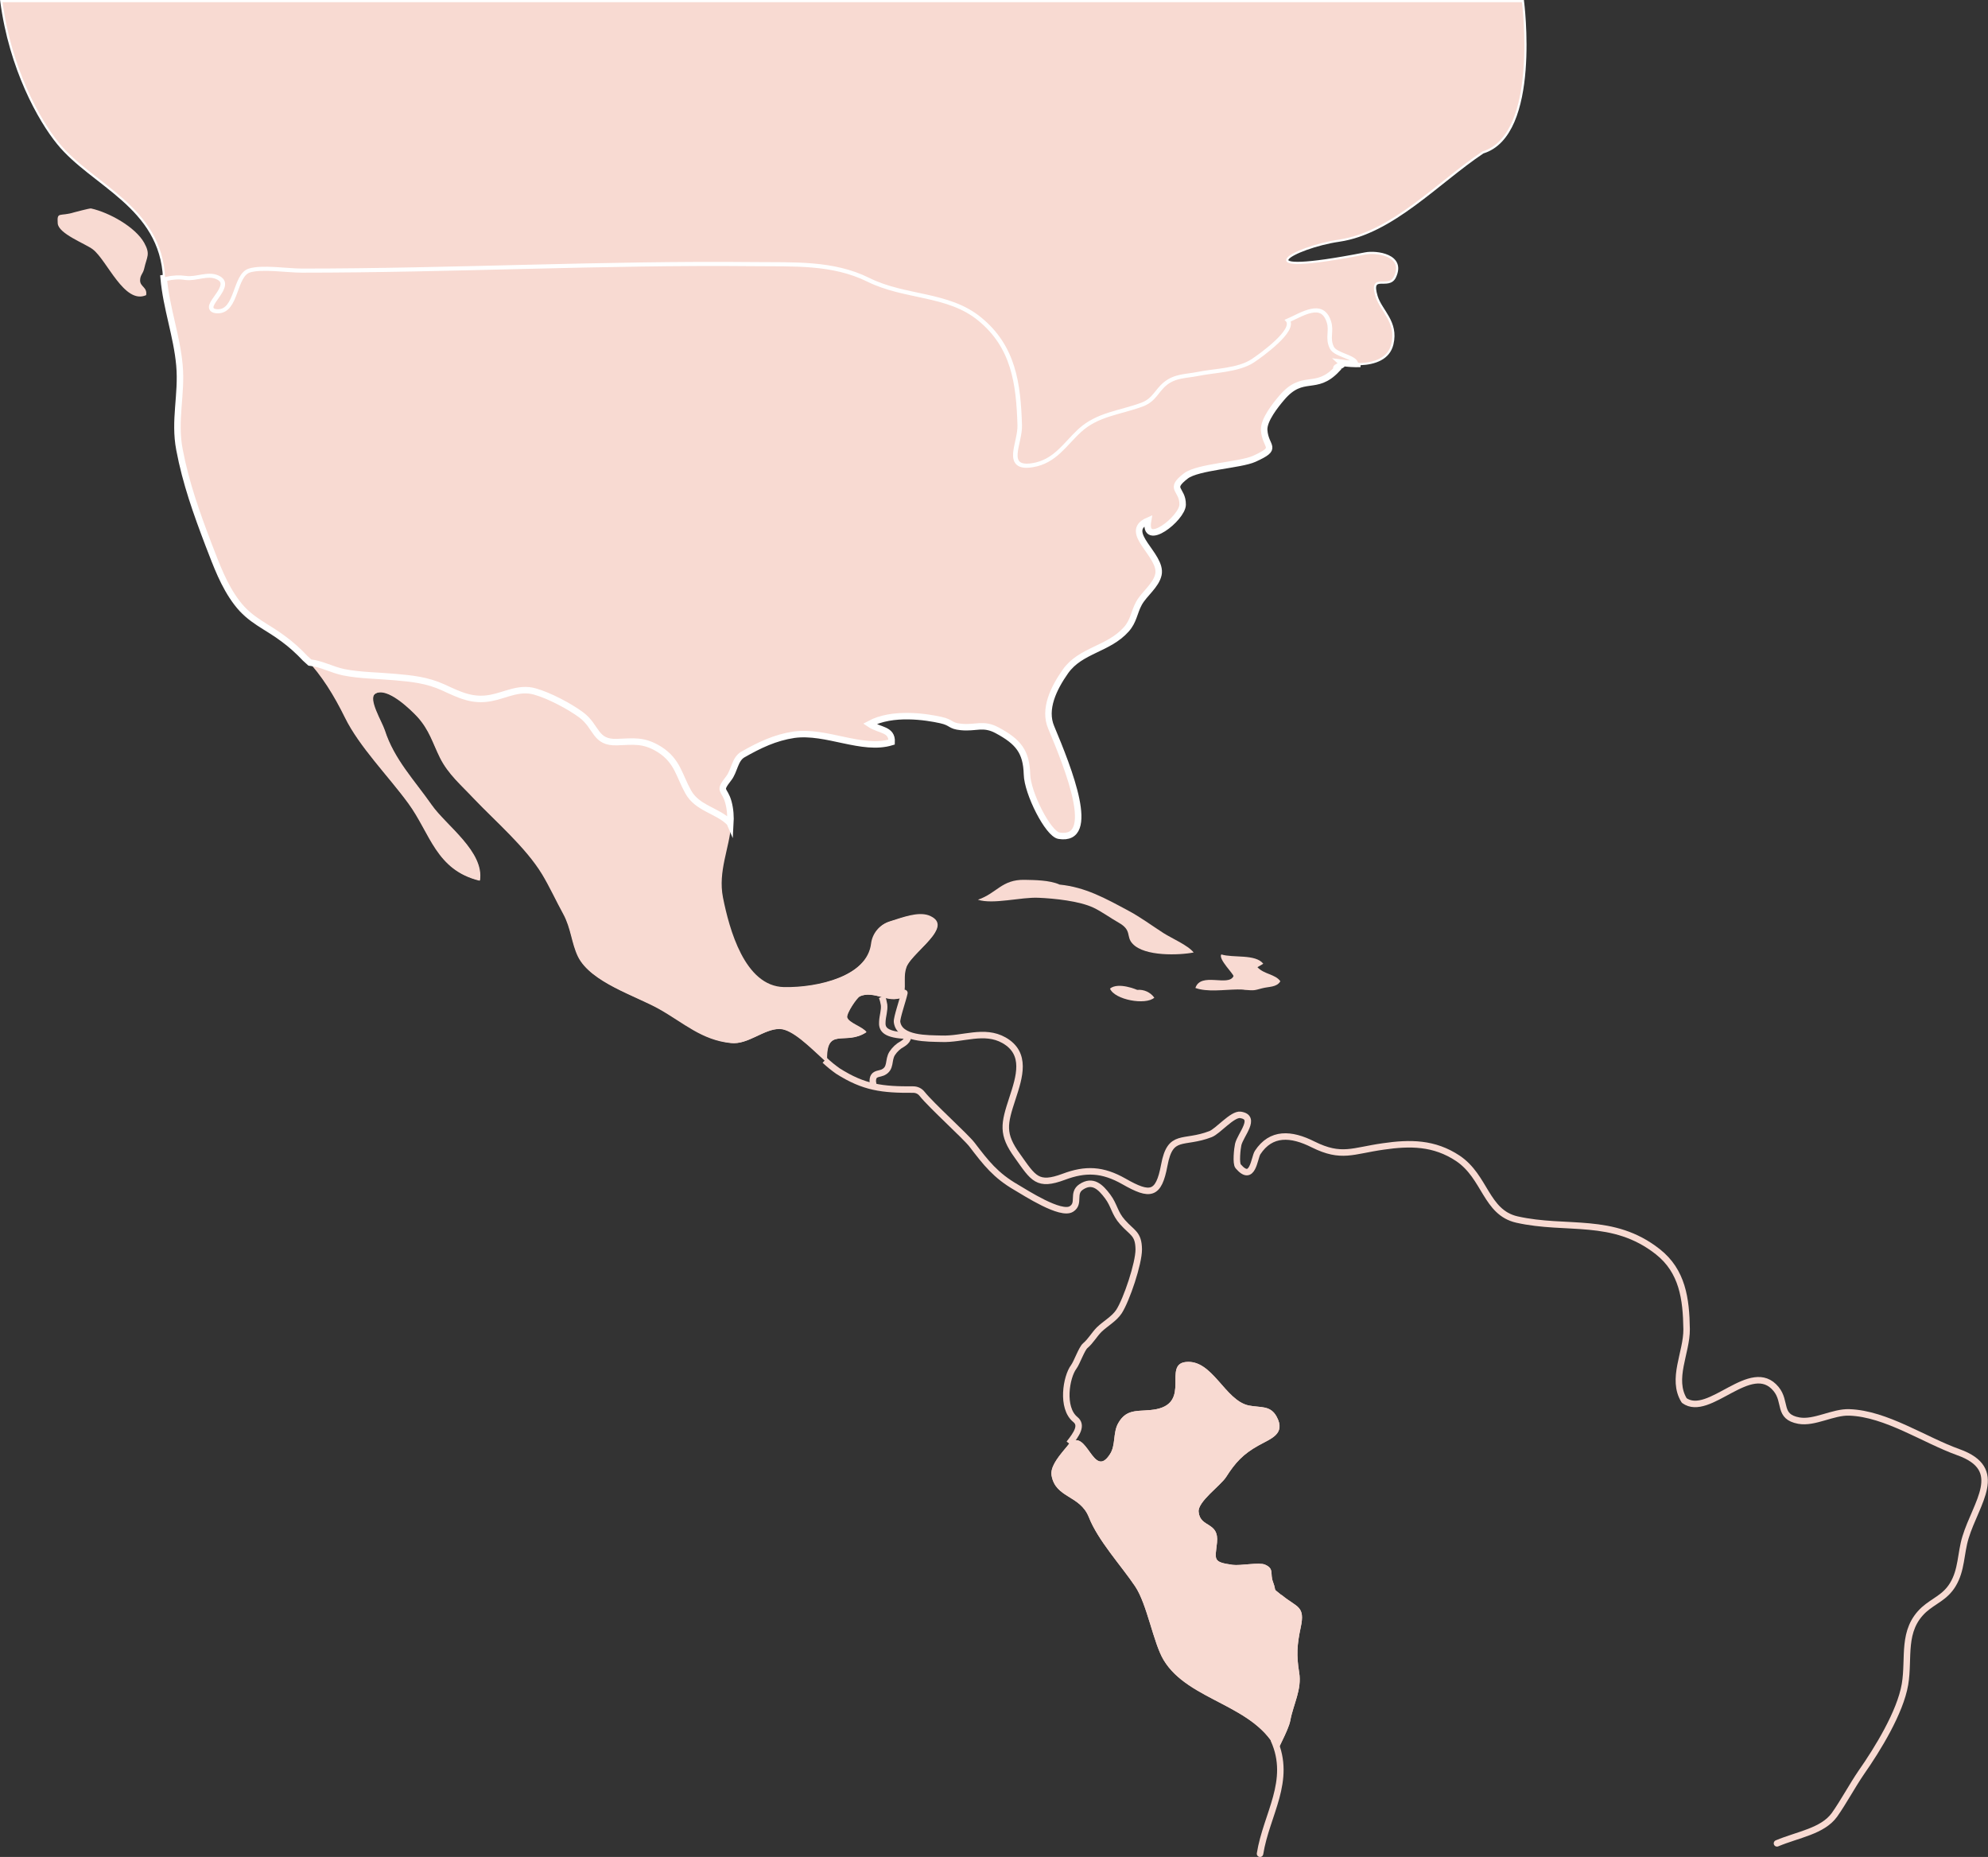 <?xml version="1.0" encoding="UTF-8"?> <svg xmlns="http://www.w3.org/2000/svg" xmlns:xlink="http://www.w3.org/1999/xlink" version="1.1" id="Layer_1" x="0px" y="0px" viewBox="0 0 919.5 858.8" style="enable-background:new 0 0 919.5 858.8;" xml:space="preserve"><rect x="0" y="0" width="919.5" height="858.8" fill="#333333" stroke="none"/> <g id="Group_1706"> <path id="Path_1246" style="fill:#F8DAD2;" d="M75.8,128.7c1.2,13.8,6.1,26.7,7.3,40.4c1.2,13.6-2.5,25.4,0,38.9 c2.9,15.4,7.9,29.4,13.5,44.1c3.6,9.4,7,18.8,13.1,26.8c6.2,8.1,13.6,10.7,21.4,16.6c3.6,2.8,7,5.8,10.2,9.1"></path> <path id="Path_1247" style="fill:none;stroke:#F8DAD2;stroke-width:3;stroke-miterlimit:10;" d="M381.5,490.4 c1.9,1.8,3.9,3.4,6,4.9c12.1,7.7,20.6,8.7,34.9,8.6c1.6,0,3.1,0.7,4.1,2c4.3,5.4,20.2,19.7,23.1,23.5c6.5,8.5,10.9,14.2,20.4,19.7 c4.3,2.5,20.7,13.2,25.6,10c4.1-2.6,0.1-7.3,4.5-10.2c5.3-3.5,8.9,0,12.2,4.4c3.1,4.1,3.2,7.8,6.9,11.9c4.5,5.1,7.4,5.2,7.5,12.6 c0,6.6-5.6,23.2-9.1,28.7c-2.2,3.4-6.3,5.6-9.2,8.4c-2.3,2.3-3.9,5.3-6.4,7.4c-1.7,1.4-3.9,7.9-5.4,9.9c-3.4,4.5-5.9,18.9,0.8,24.3 c3.3,2.7,0.6,6.7-2.9,11.1"></path> <path id="Path_1248" style="fill:none;stroke:#F8DAD2;stroke-width:3;stroke-linecap:round;stroke-linejoin:round;" d=" M821.9,852.5c9.8-4.1,21.1-5.6,26.6-13.2c4.3-6.1,8.1-13.3,12.4-19.6c7.5-10.7,18-27.8,20.2-40.7c2.1-12.4-1.7-25,8.8-34.6 c4.6-4.1,9.7-5.6,13.3-11.5c4.2-6.9,3.6-14.4,5.9-21.9c4.9-16.1,18.8-31.5-3.3-39.4c-15.9-5.7-33.4-17.8-50.4-18.4 c-7.6-0.3-16.1,5.1-23.4,3.8c-9.8-1.8-5.6-8.6-10.5-14.6c-11.5-14.1-31,13.6-42.5,5.3c-6.2-10,1.2-22.1,1.1-33 c-0.2-14-1.9-26.8-13.3-35.8c-20.8-16.4-42.1-9.7-65.2-14.9c-14.4-3.3-14.5-19.7-27.3-28.3c-11-7.3-22.1-7.3-34.5-5.5 c-14.2,2-19.3,5.6-32.4-0.9c-10.3-5.2-19.5-5.7-25.7,3.7c-1.6,2.4-2.2,14.3-9,6.4c-1.2-1.3-0.4-8.4,0-10.1c1.1-4.6,8.8-12.6,1-13.7 c-3.7-0.5-10.4,7.6-13.8,8.9c-12.7,4.9-18.6-0.7-21.4,14.4c-2.6,13.9-6.5,14.4-18.6,7.5c-10-5.7-17.9-5.9-27.8-2.2 c-12.3,4.6-14.1,0.8-21.5-9.6c-7.4-10.2-6.2-14.8-2.3-26.7c3.2-9.8,6.8-20.7-3.9-26.8c-9.2-5.2-19.1-0.3-29-0.7 c-6-0.2-19.5,0.3-20.5-7.8c-0.2-1.9,2.8-10.4,3.4-13.4"></path> <path id="Path_1249" style="fill:none;stroke:#F8DAD2;stroke-width:3;stroke-linecap:round;stroke-linejoin:round;" d=" M589.2,804.7c8.5,18.9-3.5,34.4-6.4,52.6"></path> <path id="Path_1250" style="fill:#F8DAD2;" d="M517.4,426.7c-3.9-2.2-7.8-5.1-11.6-6.9c-6.5-3.1-18.2-4.3-25.4-4.6 c-8.1-0.4-21,3.2-28.1,0.9c8.8-3,11-9.4,21.6-9.2c4.5,0.1,11.6,0.1,16.2,2.2c12,1.2,21.2,6.4,31.5,11.9c6,3.2,10.9,6.9,16.5,10.5 c3.9,2.5,11.3,5.6,14,9c-6.7,1.3-22.7,1.9-28.2-4C520.6,433.1,523.8,430.3,517.4,426.7"></path> <path id="Path_1251" style="fill:#F8DAD2;" d="M572.4,457.6c-6.4,0.1-14.1,1.3-19.5-0.7c2.5-7.5,15.2-0.5,17.6-5.4 c0.4-0.8-7.2-8-5.6-10.1c5.4,1.7,15.8-0.3,19.4,4.3c-0.9,0.5-1.9,1.2-2.7,1.6c3,3.3,8.3,3.2,10.6,6.5c-1.7,2.9-5.3,2.4-8.6,3.3 c-3.7,1-3.4,1-7.8,0.7C574.8,457.6,573.6,457.6,572.4,457.6"></path> <path id="Path_1252" style="fill:#F8DAD2;" d="M513.4,457.2c2.1,5.2,16.5,7.8,20.5,4.2c-1.8-2.5-4.8-3.9-7.9-3.6 C526,457.8,517.3,454,513.4,457.2"></path> <path id="Path_1253" style="fill:#F8DAD2;" d="M42.1,96.4c8.5,1.9,20.5,8.6,24.6,15.9c3,5.4,1.2,6.4,0,11.9 c-0.6,2.6-1.9,2.9-1.9,5.6c0.1,2.9,3.4,3,2.8,6.7c-10.1,4.5-18.1-16.2-24.7-21.2c-3.4-2.6-15.9-7.2-16.2-12c-0.4-5.7,0.9-3,7.6-5.1 C34.3,98.2,41.4,96.3,42.1,96.4"></path> <path id="Path_1254" style="fill:#F8DAD2;" d="M100.7,127.6c9.7,4.2-8.6,15.2-0.2,15.7c8.8,0.5,7.3-16.4,14.7-18.8 c5.9-1.9,17.8,0,24.4,0c69.6,0,139.3-3.7,209.1-3c18.4,0.2,36.6-0.9,53.2,7.3c16.9,8.4,36.9,6.1,51.6,18.2 c15.9,13,18.1,30.2,18.7,49.4c0.3,8.5-7.4,20.2,5.3,18.1c10.2-1.6,14.7-9.6,21.6-15.9c8.4-7.7,18.7-8.3,29-12.1 c5.6-2.1,6.4-6.1,10.6-9.6c4.7-3.8,9.7-3.5,15.3-4.6c7.8-1.6,18.6-1.7,25.2-6c4.1-2.7,20-14.3,15.8-18.4c6.8-2.9,16.8-10,20.2,0.7 c1.4,4.5-0.8,7.5,1.3,11.8c1.6,3.3,10.9,4,11.2,7.6"></path> <path id="Path_1255" style="fill:#F8DAD2;" d="M141.4,304.6c7.6,8,13.1,17.1,18.1,27.2c6.6,13.5,20.1,27.1,29.3,39.7 c10.2,13.9,12.8,30.9,33,35.8c2.1-13.3-15.6-25.4-22.2-34.8c-8.2-11.7-17.5-21.3-21.8-34.7c-1.3-4-7.9-14.6-4.4-16.9 c5.5-3.6,16.7,7.5,19.6,10.6c5.6,6.2,7,11.9,10.5,19c3.8,7.6,9.9,12.7,15.6,18.8c10.1,10.6,24,22.5,31.6,35 c3.5,5.8,6.5,12.4,9.8,18.4c3.6,6.6,3.8,13.5,6.8,19.7c5.9,11.9,26.6,18.1,37.6,24.3c11.5,6.5,19.6,14.3,33.1,15.7 c7.9,0.9,15.2-6.6,22.6-6.5c5.9,0.1,14.1,8.5,20.8,14.6l1,0.9c-0.8-17.3,8.5-7.4,18.2-14c-1.6-2.4-8.3-4.2-8.9-6.8 c-0.4-1.9,4.5-9.1,5.8-9.7c6.2-3.2,15.2,3.7,20.5,0l0-1.5c0.8-4.1-0.5-8,1.1-12.1c2.7-7.1,23.2-19.3,9.9-23.7 c-5-1.7-11.6,0.9-17.9,2.8c-4.4,1.4-7.6,5.3-8.2,9.9c-1.8,15.4-25,20.8-40.8,20.5c-18.2-0.3-25.3-26.8-28.2-41.4 c-2.4-12.2,3-22.8,3.8-33.9"></path> <path id="Path_1256" style="fill:#F8DAD2;" d="M431.4,432.9c-3.7,4.9-10.6,10.4-12.1,14.3c-1.5,4.1-0.3,7.9-1.1,12.1l-1.3,1.7 c-5.4,3.7-12.9-3.4-19.2-0.2c-1.3,0.6-6.2,7.8-5.8,9.7c0.6,2.5,7.3,4.4,8.9,6.8c-9.7,6.6-19-3.3-18.2,14l-1-0.9 c-6.7-6.1-14.9-14.5-20.8-14.6c-7.4-0.1-14.7,7.4-22.6,6.5c-13.5-1.5-21.6-9.3-33.1-15.7c-11.1-6.2-31.8-12.3-37.6-24.3 c-3-6.2-3.2-13-6.8-19.7c-3.3-5.9-6.2-12.5-9.8-18.4c-7.6-12.5-21.5-24.4-31.6-35c-5.8-6.1-11.8-11.2-15.6-18.8 c-3.6-7.1-4.9-12.8-10.5-19c-2.8-3.1-14-14.2-19.6-10.6c-3.5,2.3,3.1,12.9,4.4,16.9c4.3,13.4,13.6,23,21.8,34.7 c6.6,9.4,24.3,21.5,22.2,34.8c-20.2-4.9-22.8-21.9-33-35.8c-9.2-12.5-22.7-26.2-29.3-39.7c-5-10.1-10.5-19.2-18.1-27.2 c5.5,0.6,12.4,5.4,17.8,6.4c7.5,1.5,15.8,1.5,23.4,2.2c8.1,0.8,15.1,1.4,22.6,4.8c7.7,3.5,13.5,6.5,22,4.9c7-1.3,13.1-5.1,20.4-3 c6.5,1.8,16,6.8,21.4,10.8c7.4,5.5,6.2,13,16.6,12.6c7.3-0.3,12.2-1.3,19.8,3.5c8.3,5.2,8.9,12,13.1,19.5 c4.2,7.6,13.6,8.6,19.2,14.3l0.3,0.7c-0.8,11.1-6.2,21.7-3.8,33.9c2.9,14.5,10,41,28.2,41.4c15.8,0.3,38.9-5.1,40.8-20.5 c0.5-4.6,3.7-8.5,8.2-9.9c6.3-2,12.9-4.5,17.9-2.8C435.2,425.5,434.3,429,431.4,432.9"></path> <path id="Path_1257" style="fill:#F8DAD2;" d="M593,737.8c6.9,5.7,10.8,4.8,8.6,14.9c-1.7,7.9-2,12.9-0.7,20.8s-2.7,14.6-4.1,22.2 c-0.9,4.8-6.9,14.9-5.9,14.5c-10-21.9-41.2-23.3-52.7-42.5c-4.8-8-7.6-25.8-13.2-34.1c-6.3-9.4-17.2-21.2-21.4-32 c-4.1-10.2-15.3-8.7-17.2-19.1c-0.7-3.8,2.5-8,5.9-12.1c0.5-0.5,2.2-2.7,2.2-2.7c8.3-8.1,11.1,17,18.9,4.8 c2.7-4.1,1.3-9.9,3.8-14.3c4.2-7.5,10.1-5,17.7-6.5c15.9-3.3,3-20.6,13.5-21.8c12.4-1.4,18.1,17.8,29.2,20.1 c5.5,1.1,10-0.2,12.9,5.2c4.3,8-2.7,10.1-8.4,13.3c-7.2,4-10.8,8-15,14.6c-2.5,3.9-13.2,11.4-12.7,16.1c0.7,7.5,9.5,4.4,8.5,14.2 c-0.8,7.9-2.2,9,7.2,10.3c3.6,0.5,12.3-1.3,15-0.1c4.4,1.9,2.2,4.1,3.7,8c1.9,5.1-0.5,2.4,3.8,6C592.8,737.6,592.9,737.7,593,737.8 "></path> <path id="Path_1258" style="fill:#F8DAD2;" d="M593,737.8c6.9,5.7,10.8,4.8,8.6,14.9c-1.7,7.9-2,12.9-0.7,20.8s-2.7,14.6-4.1,22.2 c-0.9,4.8-6.9,14.9-5.9,14.5c-10-21.9-41.2-23.3-52.7-42.5c-4.8-8-7.6-25.8-13.2-34.1c-6.3-9.4-17.2-21.2-21.4-32 c-4.1-10.2-15.3-8.7-17.2-19.1c-0.7-3.8,2.5-8,5.9-12.1c0.5-0.5,2.2-2.7,2.2-2.7c8.3-8.1,11.1,17,18.9,4.8 c2.7-4.1,1.3-9.9,3.8-14.3c4.2-7.5,10.1-5,17.7-6.5c15.9-3.3,3-20.6,13.5-21.8c12.4-1.4,18.1,17.8,29.2,20.1 c5.5,1.1,10-0.2,12.9,5.2c4.3,8-2.7,10.1-8.4,13.3c-7.2,4-10.8,8-15,14.6c-2.5,3.9-13.2,11.4-12.7,16.1c0.7,7.5,9.5,4.4,8.5,14.2 c-0.8,7.9-2.2,9,7.2,10.3c3.6,0.5,12.3-1.3,15-0.1c4.4,1.9,2.2,4.1,3.7,8c1.9,5.1-0.5,2.4,3.8,6C592.8,737.6,592.9,737.7,593,737.8 "></path> <path id="Path_1259" style="fill:#F8DAD2;" d="M77,128.4c2.9-0.7,6-0.9,8.9-0.4c4.7,0.6,10.1-2.4,14.7-0.3 c9.7,4.2-8.6,15.2-0.2,15.7c8.8,0.5,7.3-16.4,14.7-18.8c5.9-1.9,17.8,0,24.4,0c69.6,0,139.3-3.7,209.1-3 c18.4,0.2,36.6-0.9,53.2,7.3c16.9,8.4,36.9,6.1,51.6,18.2c15.9,13,18.1,30.2,18.7,49.4c0.3,8.5-7.4,20.2,5.3,18.1 c10.2-1.6,14.7-9.6,21.6-15.9c8.4-7.7,18.7-8.3,29-12.1c5.6-2.1,6.4-6.1,10.6-9.6c4.7-3.8,9.7-3.5,15.3-4.6 c7.8-1.6,18.6-1.7,25.2-6c4.1-2.7,20-14.3,15.8-18.4c6.8-2.9,16.8-10,20.2,0.7c1.4,4.5-0.8,7.5,1.3,11.8c1.6,3.3,10.9,4,11.2,7.6 l1.6,0.2c-2.9,0.1-5.7-0.1-8.6-0.5c1.5,1.4-3.7,1.6-2.3,3c-9.8,10.4-15.6,1.6-25.4,13.1c-3,3.5-8.4,10.3-8.2,14.9 c0.5,8.4,7.1,8.1-4.6,13.4c-6.4,2.9-26.1,3.7-31.6,7.9c-8.3,6.4-1.4,5.8-1.5,13.3c-0.1,6.3-18.3,20.6-16,7.4 c-12.2,5.3,6.7,15.9,4.8,24.9c-1.1,5.1-6.5,8.8-9,13.3c-2.3,4.2-2.4,8.2-5.9,12.1c-8.2,9.2-21.1,9.5-28.1,19.4 c-5.5,7.8-10.2,17.5-6.6,25.9c8,19.1,21.6,53,3.6,50.1c-5-0.8-14.6-19.7-14.8-28.4c-0.3-10.5-4-15.1-13.9-20.4 c-6.4-3.4-9.8-0.8-16.6-1.5c-5.3-0.5-4-2-9.4-3.2c-6.7-1.5-22.3-3.9-32.9,1.8c4.6,3.1,10.5,2.3,10.2,8.4 c-13.7,4.2-30.2-5.5-45.2-3.4c-8.7,1.3-16,4.8-23.7,9.2c-3.7,2.2-3.8,7.6-6.5,11c-5,6.4-1.9,4.4-0.1,11c0.9,3.3,1.1,6.8,0.9,10.2 l-0.3-0.7c-5.6-5.7-15-6.6-19.2-14.3c-4.2-7.5-4.9-14.2-13.1-19.5c-7.6-4.8-12.5-3.7-19.8-3.5c-10.4,0.4-9.2-7.1-16.6-12.6 c-5.4-4-14.9-9-21.4-10.8c-7.3-2.1-13.5,1.7-20.4,3c-8.5,1.6-14.4-1.4-22-4.9c-7.5-3.4-14.5-4.1-22.6-4.8 c-7.7-0.7-15.9-0.7-23.4-2.2c-5.4-1.1-10.2-3.9-15.7-4.5l-2.1-1.9c-3.1-3.3-6.5-6.4-10.2-9.1c-7.8-5.9-15.2-8.4-21.4-16.6 c-6.1-8-9.5-17.5-13.1-26.8c-5.6-14.7-10.6-28.7-13.5-44.1c-2.6-13.6,1.2-25.4,0-38.9c-1.2-13.6-6.1-26.6-7.3-40.4L77,128.4z"></path> <path id="Path_1260" style="fill:none;stroke:#FFFFFF;stroke-width:3;stroke-miterlimit:10;" d="M77,128.4c2.9-0.7,6-0.9,8.9-0.4 c4.7,0.6,10.1-2.4,14.7-0.3c9.7,4.2-8.6,15.2-0.2,15.7c8.8,0.5,7.3-16.4,14.7-18.8c5.9-1.9,17.8,0,24.4,0c69.6,0,139.3-3.7,209.1-3 c18.4,0.2,36.6-0.9,53.2,7.3c16.9,8.4,36.9,6.1,51.6,18.2c15.9,13,18.1,30.2,18.7,49.4c0.3,8.5-7.4,20.2,5.3,18.1 c10.2-1.6,14.7-9.6,21.6-15.9c8.4-7.7,18.7-8.3,29-12.1c5.6-2.1,6.4-6.1,10.6-9.6c4.7-3.8,9.7-3.5,15.3-4.6 c7.8-1.6,18.6-1.7,25.2-6c4.1-2.7,20-14.3,15.8-18.4c6.8-2.9,16.8-10,20.2,0.7c1.4,4.5-0.8,7.5,1.3,11.8c1.6,3.3,10.9,4,11.2,7.6 l1.6,0.2c-2.9,0.1-5.7-0.1-8.6-0.5c1.5,1.4-3.7,1.6-2.3,3c-9.8,10.4-15.6,1.6-25.4,13.1c-3,3.5-8.4,10.3-8.2,14.9 c0.5,8.4,7.1,8.1-4.6,13.4c-6.4,2.9-26.1,3.7-31.6,7.9c-8.3,6.4-1.4,5.8-1.5,13.3c-0.1,6.3-18.3,20.6-16,7.4 c-12.2,5.3,6.7,15.9,4.8,24.9c-1.1,5.1-6.5,8.8-9,13.3c-2.3,4.2-2.4,8.2-5.9,12.1c-8.2,9.2-21.1,9.5-28.1,19.4 c-5.5,7.8-10.2,17.5-6.6,25.9c8,19.1,21.6,53,3.6,50.1c-5-0.8-14.6-19.7-14.8-28.4c-0.3-10.5-4-15.1-13.9-20.4 c-6.4-3.4-9.8-0.8-16.6-1.5c-5.3-0.5-4-2-9.4-3.2c-6.7-1.5-22.3-3.9-32.9,1.8c4.6,3.1,10.5,2.3,10.2,8.4 c-13.7,4.2-30.2-5.5-45.2-3.4c-8.7,1.3-16,4.8-23.7,9.2c-3.7,2.2-3.8,7.6-6.5,11c-5,6.4-1.9,4.4-0.1,11c0.9,3.3,1.1,6.8,0.9,10.2 l-0.3-0.7c-5.6-5.7-15-6.6-19.2-14.3c-4.2-7.5-4.9-14.2-13.1-19.5c-7.6-4.8-12.5-3.7-19.8-3.5c-10.4,0.4-9.2-7.1-16.6-12.6 c-5.4-4-14.9-9-21.4-10.8c-7.3-2.1-13.5,1.7-20.4,3c-8.5,1.6-14.4-1.4-22-4.9c-7.5-3.4-14.5-4.1-22.6-4.8 c-7.7-0.7-15.9-0.7-23.4-2.2c-5.4-1.1-10.2-3.9-15.7-4.5l-2.1-1.9c-3.1-3.3-6.5-6.4-10.2-9.1c-7.8-5.9-15.2-8.4-21.4-16.6 c-6.1-8-9.5-17.5-13.1-26.8c-5.6-14.7-10.6-28.7-13.5-44.1c-2.6-13.6,1.2-25.4,0-38.9c-1.2-13.6-6.1-26.6-7.3-40.4L77,128.4z"></path> <path id="Path_1261" style="fill:#F8DAD2;" d="M685.9,70.5c-20.7,13.8-41.9,37.2-66.5,40.8c-20.8,3-46.7,17.4,12.1,5.9 c5.1-1,18.5,0.7,13.7,10.9c-2.9,6.1-11.8-2.1-8.5,8.9c2,6.7,9.8,11.8,7.3,22.2c-1.6,6.7-8.1,8.9-14.7,9.2l-1.6-0.2 c-0.3-3.6-9.5-4.3-11.2-7.6c-2.1-4.3,0.1-7.3-1.3-11.8c-3.4-10.7-13.4-3.6-20.2-0.7c4.2,4.1-11.7,15.7-15.8,18.4 c-6.6,4.4-17.4,4.4-25.2,6c-5.5,1.1-10.6,0.8-15.3,4.6c-4.2,3.4-5.1,7.5-10.6,9.6c-10.3,3.8-20.6,4.4-29,12.1 c-6.9,6.4-11.4,14.3-21.6,15.9c-12.7,2-5-9.6-5.3-18.1c-0.6-19.2-2.8-36.4-18.7-49.4c-14.7-12.1-34.8-9.8-51.6-18.2 c-16.5-8.2-34.7-7.1-53.2-7.3c-69.8-0.7-139.5,3-209.1,3c-6.6,0-18.5-1.9-24.4,0c-7.3,2.3-5.9,19.3-14.7,18.8 c-8.4-0.5,9.9-11.5,0.2-15.7c-4.7-2-10.1,1-14.7,0.3c-3-0.4-6-0.3-8.9,0.4l-1.2,0.3c-1.4-33.3-33.4-43.1-49.1-62.5 C18.2,55.8,4.7,31.8,0.6,0.5h703.8C704.4,0.5,712.5,62.4,685.9,70.5"></path> <path id="Path_1262" style="fill:none;stroke:#FFFFFF;stroke-miterlimit:10;" d="M685.9,70.5c-20.7,13.8-41.9,37.2-66.5,40.8 c-20.8,3-46.7,17.4,12.1,5.9c5.1-1,18.5,0.7,13.7,10.9c-2.9,6.1-11.8-2.1-8.5,8.9c2,6.7,9.8,11.8,7.3,22.2 c-1.6,6.7-8.1,8.9-14.7,9.2l-1.6-0.2c-0.3-3.6-9.5-4.3-11.2-7.6c-2.1-4.3,0.1-7.3-1.3-11.8c-3.4-10.7-13.4-3.6-20.2-0.7 c4.2,4.1-11.7,15.7-15.8,18.4c-6.6,4.4-17.4,4.4-25.2,6c-5.5,1.1-10.6,0.8-15.3,4.6c-4.2,3.4-5.1,7.5-10.6,9.6 c-10.3,3.8-20.6,4.4-29,12.1c-6.9,6.4-11.4,14.3-21.6,15.9c-12.7,2-5-9.6-5.3-18.1c-0.6-19.2-2.8-36.4-18.7-49.4 c-14.7-12.1-34.8-9.8-51.6-18.2c-16.5-8.2-34.7-7.1-53.2-7.3c-69.8-0.7-139.5,3-209.1,3c-6.6,0-18.5-1.9-24.4,0 c-7.3,2.3-5.9,19.3-14.7,18.8c-8.4-0.5,9.9-11.5,0.2-15.7c-4.7-2-10.1,1-14.7,0.3c-3-0.4-6-0.3-8.9,0.4l-1.2,0.3 c-1.4-33.3-33.4-43.1-49.1-62.5C18.2,55.8,4.7,31.8,0.6,0.5h703.8C704.4,0.5,712.5,62.4,685.9,70.5z"></path> <path id="Path_1263" style="fill:none;stroke:#F8DAD2;stroke-width:3;stroke-miterlimit:10;" d="M404.7,502.4 c-1.2-0.6-1.3-3.4-0.5-4.6c0.9-1.3,2.7-1.2,4.1-1.8c4.1-1.9,2.3-5.7,4.4-8.9c1.2-1.8,2.8-3.3,4.7-4.3c2.1-1.3,3.9-3.7,0.6-3.9 c-9.4-0.6-10.1-3.5-9.9-6.4c0.1-2.6,1.1-5.3,0.8-7.8c-0.2-1.3-0.5-2.5-1-3.7"></path> </g> </svg> 